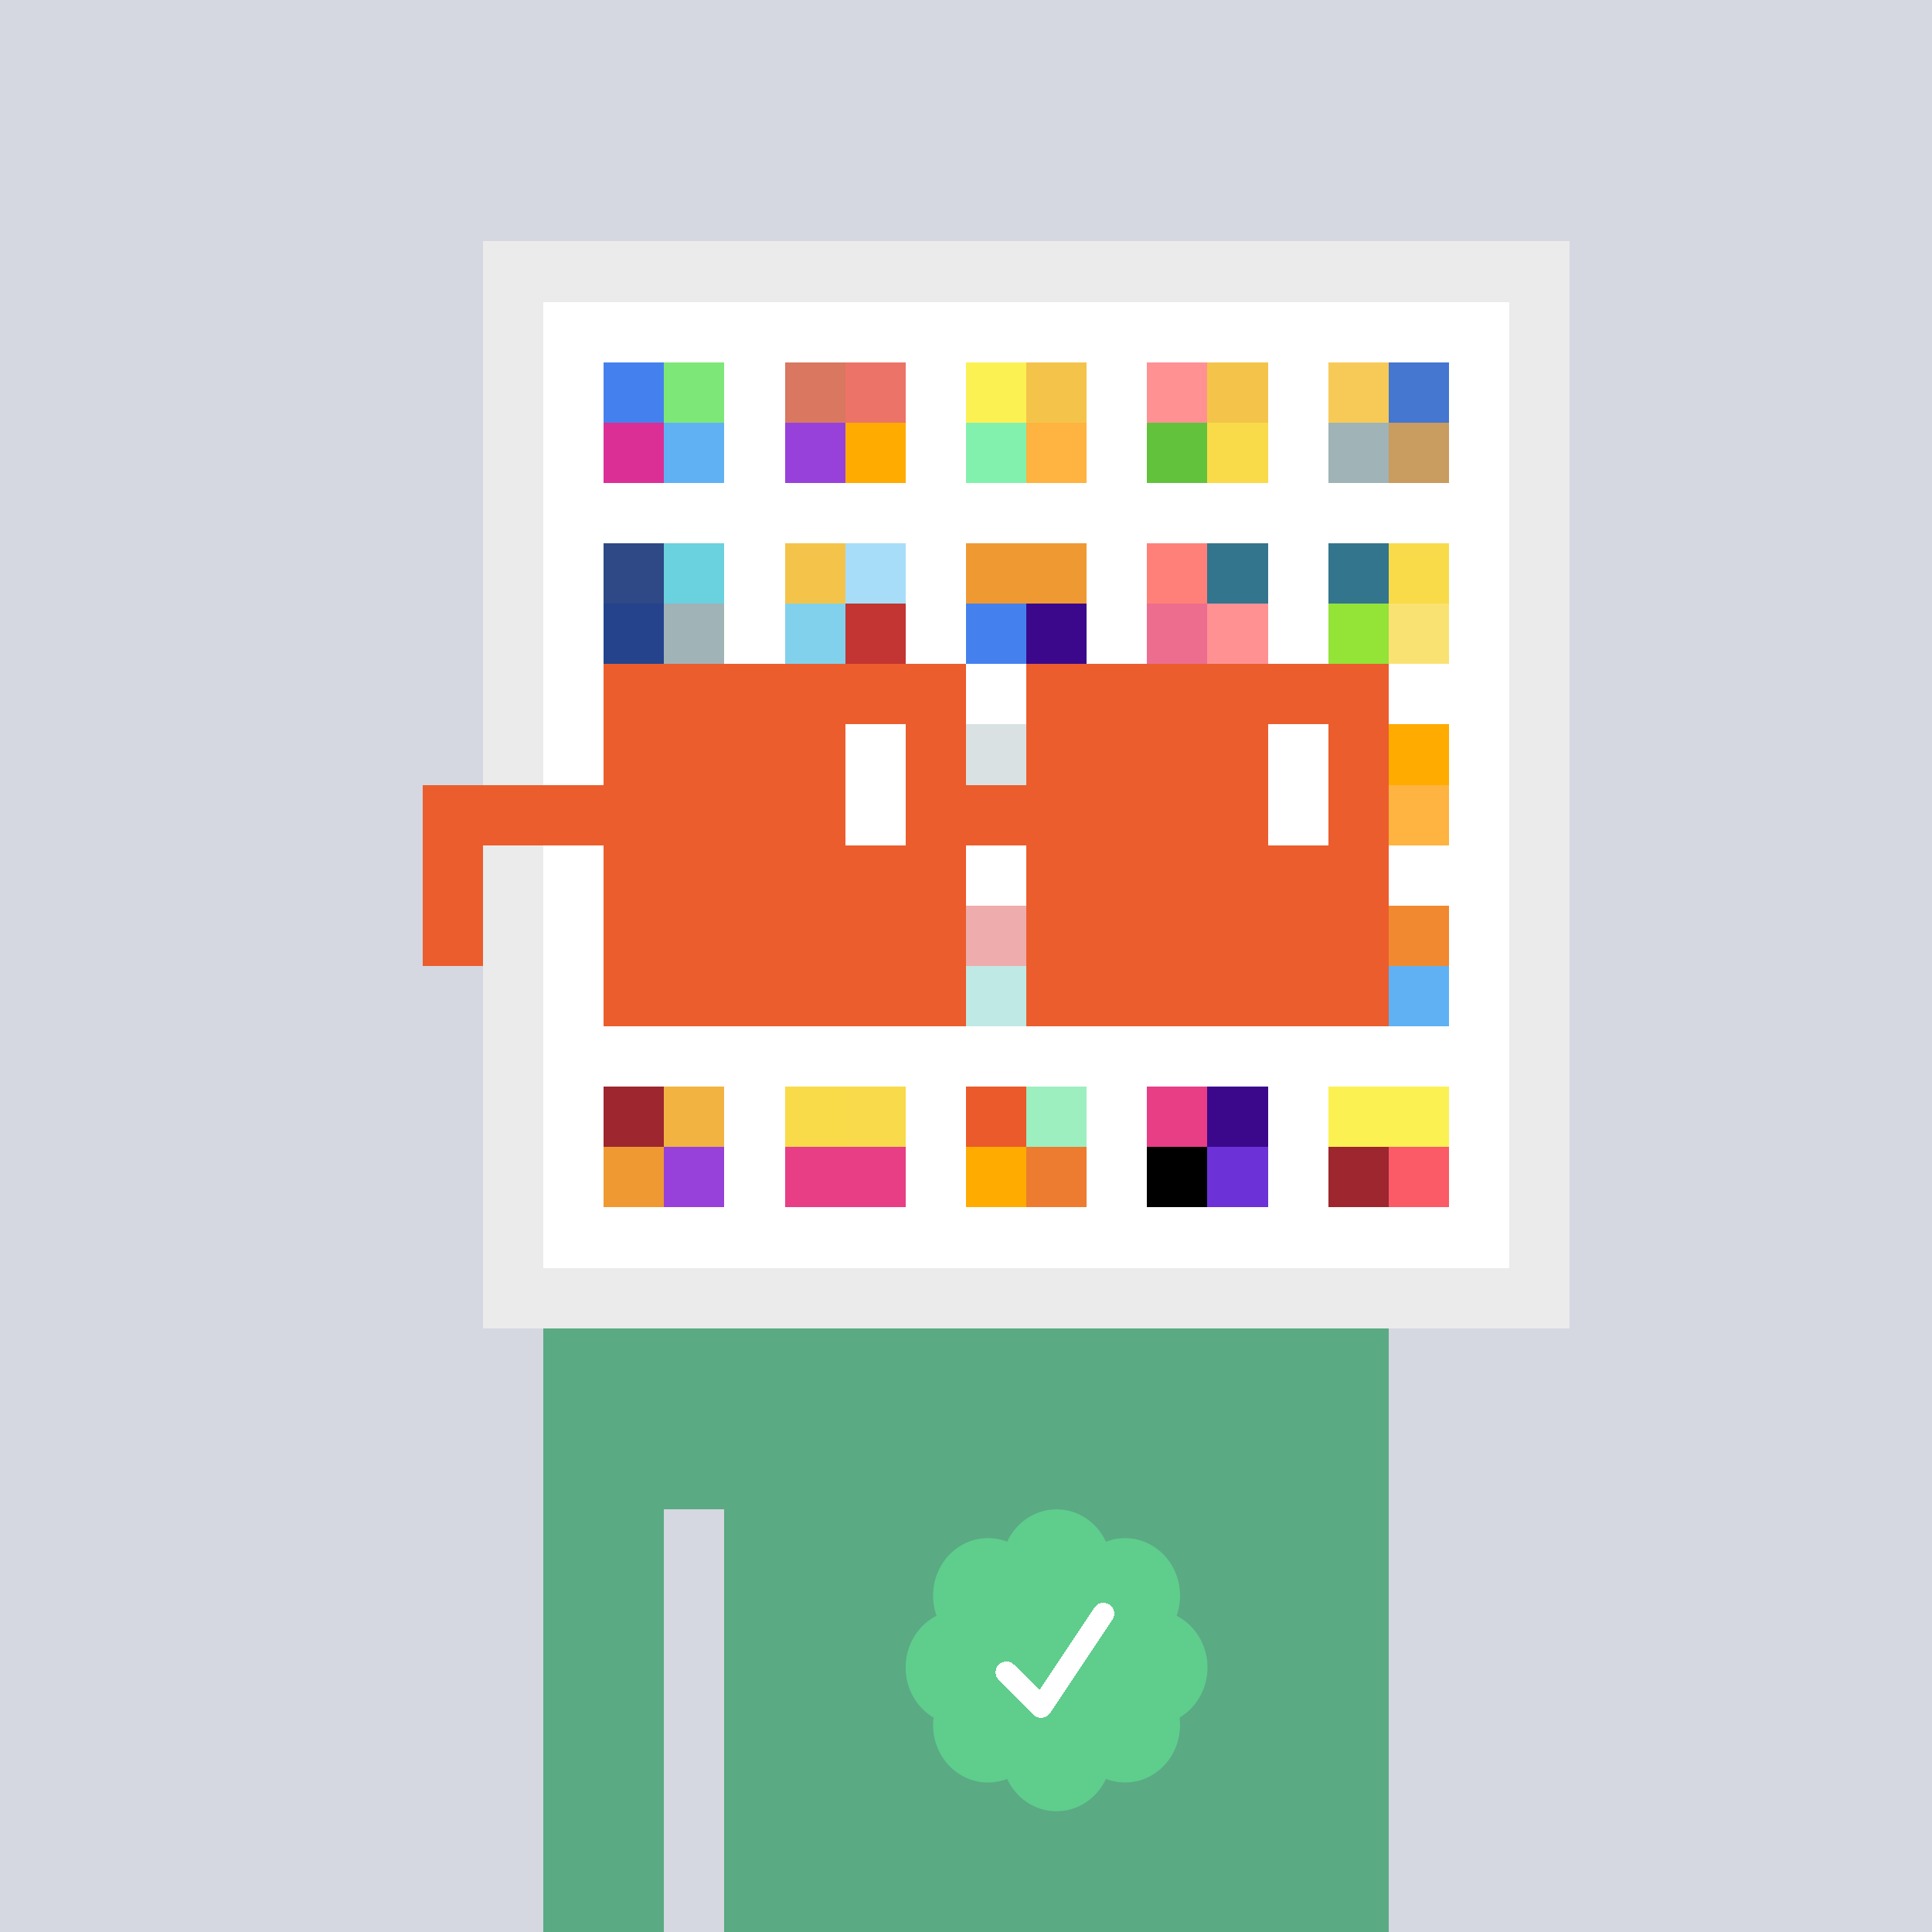 <svg xmlns="http://www.w3.org/2000/svg" viewBox="0 0 320 320" width="2000" height="2000" shape-rendering="crispEdges"><defs><style>.check{fill: #5FCD8C}</style></defs><path fill="#D5D7E1" d="M0 0h320v320H0z" /><path fill="#EBEBEB" d="M80 40h180v180H80z"/><path fill="#FFFFFF" d="M90 50h160v160H90z"/><path fill="#4581EE" d="M100 60h10v10h-10z"/><path fill="#DB2F96" d="M100 70h10v10h-10z"/><path fill="#7DE778" d="M110 60h10v10h-10z"/><path fill="#60B1F4" d="M110 70h10v10h-10z"/><path fill="#D97760" d="M130 60h10v10h-10z"/><path fill="#9741DA" d="M130 70h10v10h-10z"/><path fill="#EC7368" d="M140 60h10v10h-10z"/><path fill="#FFAB00" d="M140 70h10v10h-10z"/><path fill="#FCF153" d="M160 60h10v10h-10z"/><path fill="#83F1AE" d="M160 70h10v10h-10z"/><path fill="#F4C44A" d="M170 60h10v10h-10z"/><path fill="#FFB340" d="M170 70h10v10h-10z"/><path fill="#FF9193" d="M190 60h10v10h-10z"/><path fill="#63C23C" d="M190 70h10v10h-10z"/><path fill="#F4C44A" d="M200 60h10v10h-10z"/><path fill="#F9DB49" d="M200 70h10v10h-10z"/><path fill="#F7CA57" d="M220 60h10v10h-10z"/><path fill="#A0B3B7" d="M220 70h10v10h-10z"/><path fill="#4576D0" d="M230 60h10v10h-10z"/><path fill="#C99C5F" d="M230 70h10v10h-10z"/><path fill="#2E4985" d="M100 90h10v10h-10z"/><path fill="#25438C" d="M100 100h10v10h-10z"/><path fill="#6AD1DE" d="M110 90h10v10h-10z"/><path fill="#A0B3B7" d="M110 100h10v10h-10z"/><path fill="#F4C44A" d="M130 90h10v10h-10z"/><path fill="#81D1EC" d="M130 100h10v10h-10z"/><path fill="#A7DDF9" d="M140 90h10v10h-10z"/><path fill="#C23532" d="M140 100h10v10h-10z"/><path fill="#EF9933" d="M160 90h10v10h-10z"/><path fill="#4581EE" d="M160 100h10v10h-10z"/><path fill="#EF9933" d="M170 90h10v10h-10z"/><path fill="#3B088C" d="M170 100h10v10h-10z"/><path fill="#FF8079" d="M190 90h10v10h-10z"/><path fill="#ED6D8E" d="M190 100h10v10h-10z"/><path fill="#33758D" d="M200 90h10v10h-10z"/><path fill="#FF9193" d="M200 100h10v10h-10z"/><path fill="#33758D" d="M220 90h10v10h-10z"/><path fill="#94E337" d="M220 100h10v10h-10z"/><path fill="#F9DB49" d="M230 90h10v10h-10z"/><path fill="#FAE272" d="M230 100h10v10h-10z"/><path fill="#A0B3B7" d="M160 120h10v10h-10z"/><path fill="#FFAB00" d="M230 120h10v10h-10z"/><path fill="#FFB340" d="M230 130h10v10h-10z"/><path fill="#D5332F" d="M160 150h10v10h-10z"/><path fill="#5FC9BF" d="M160 160h10v10h-10z"/><path fill="#F18930" d="M230 150h10v10h-10z"/><path fill="#60B1F4" d="M230 160h10v10h-10z"/><path fill="#9D262F" d="M100 180h10v10h-10z"/><path fill="#EF9933" d="M100 190h10v10h-10z"/><path fill="#F2B341" d="M110 180h10v10h-10z"/><path fill="#9741DA" d="M110 190h10v10h-10z"/><path fill="#F9DB49" d="M130 180h10v10h-10z"/><path fill="#E73E85" d="M130 190h10v10h-10z"/><path fill="#F9DA4A" d="M140 180h10v10h-10z"/><path fill="#E73E85" d="M140 190h10v10h-10z"/><path fill="#EB5A2A" d="M160 180h10v10h-10z"/><path fill="#FFAB00" d="M160 190h10v10h-10z"/><path fill="#9DEFBF" d="M170 180h10v10h-10z"/><path fill="#ED7C30" d="M170 190h10v10h-10z"/><path fill="#E73E85" d="M190 180h10v10h-10z"/><path fill="#000000" d="M190 190h10v10h-10z"/><path fill="#3B088C" d="M200 180h10v10h-10z"/><path fill="#6C31D7" d="M200 190h10v10h-10z"/><path fill="#FCF153" d="M220 180h10v10h-10z"/><path fill="#9D262F" d="M220 190h10v10h-10z"/><path fill="#FCF153" d="M230 180h10v10h-10z"/><path fill="#FA5B67" d="M230 190h10v10h-10z"/><path fill="#5AAA83" d="M90 220h20v100H90V220Zm20 0h10v30h-10v-30Zm10 0h110v100H120V220Z"/><path class="check" shape-rendering="geometricPrecision" d="M200 276.191c0-3.762-2.083-7.024-5.114-8.572a9.97 9.97 0 0 0 .567-3.333c0-5.262-4.072-9.519-9.091-9.519-1.118 0-2.19.199-3.18.595-1.472-3.184-4.586-5.362-8.181-5.362-3.595 0-6.704 2.184-8.182 5.357a8.604 8.604 0 0 0-3.182-.595c-5.023 0-9.09 4.262-9.09 9.524 0 1.176.198 2.295.565 3.333-3.028 1.548-5.112 4.805-5.112 8.572 0 3.559 1.862 6.661 4.624 8.299-.048.405-.077.81-.077 1.225 0 5.262 4.067 9.523 9.09 9.523 1.12 0 2.191-.204 3.179-.594 1.476 3.175 4.586 5.356 8.183 5.356 3.6 0 6.71-2.181 8.183-5.356.988.387 2.059.59 3.18.59 5.024 0 9.091-4.263 9.091-9.525 0-.413-.029-.818-.079-1.22 2.757-1.637 4.626-4.739 4.626-8.296v-.002Z" /><path fill="#fff" d="m184.249 268.252-10.319 15.476a1.785 1.785 0 0 1-2.478.496l-.274-.224-5.75-5.75a1.784 1.784 0 1 1 2.524-2.524l4.214 4.207 9.106-13.666a1.787 1.787 0 0 1 2.476-.493 1.784 1.784 0 0 1 .501 2.476v.002Z"/><path fill="#FFFFFF" fill-opacity=".6" d="M160 120h10v50h-10z"/><path fill="#fff" d="M130 120h-20v10h20v-10Zm0 10h-20v10h20v-10Zm0 10h-20v10h20v-10Zm0 10h-20v10h20v-10Z"/><path fill="#000" d="M150 120h-20v10h20v-10Zm0 10h-20v10h20v-10Zm0 10h-20v10h20v-10Zm0 10h-20v10h20v-10Z"/><path fill="#fff" d="M200 120h-20v10h20v-10Zm0 10h-20v10h20v-10Zm0 10h-20v10h20v-10Zm0 10h-20v10h20v-10Z"/><path fill="#000" d="M220 120h-20v10h20v-10Zm0 10h-20v10h20v-10Zm0 10h-20v10h20v-10Zm0 10h-20v10h20v-10Z"/><path fill="#EB5D2D" d="M160 110h-60v10h60v-10Zm70 0h-60v10h60v-10Zm-120 10h-10v10h10v-10Zm50 0h-10v10h10v-10Zm20 0h-10v10h10v-10Zm50 0h-10v10h10v-10Zm0 10h-10v10h10v-10Zm-120 10h-10v10h10v-10Zm50 0h-10v10h10v-10Zm20 0h-10v10h10v-10Zm50 0h-10v10h10v-10Zm-150 0H70v10h10v-10Zm0 10H70v10h10v-10Zm30 0h-10v10h10v-10Zm50 0h-10v10h10v-10Zm20 0h-10v10h10v-10Zm50 0h-10v10h10v-10Zm-70 10h-60v10h60v-10Zm70 0h-60v10h60v-10Zm-120-30H70v10h40v-10Zm70 0h-30v10h30v-10Z"/><path fill="#EB5D2D" d="M110 120h40v40h-40z"/><path fill="#EB5D2D" d="M180 120h40v40h-40z"/><path fill="#FFFFFF" d="M140 120h10v20h-10z"/><path fill="#FFFFFF" d="M210 120h10v20h-10z"/></svg>